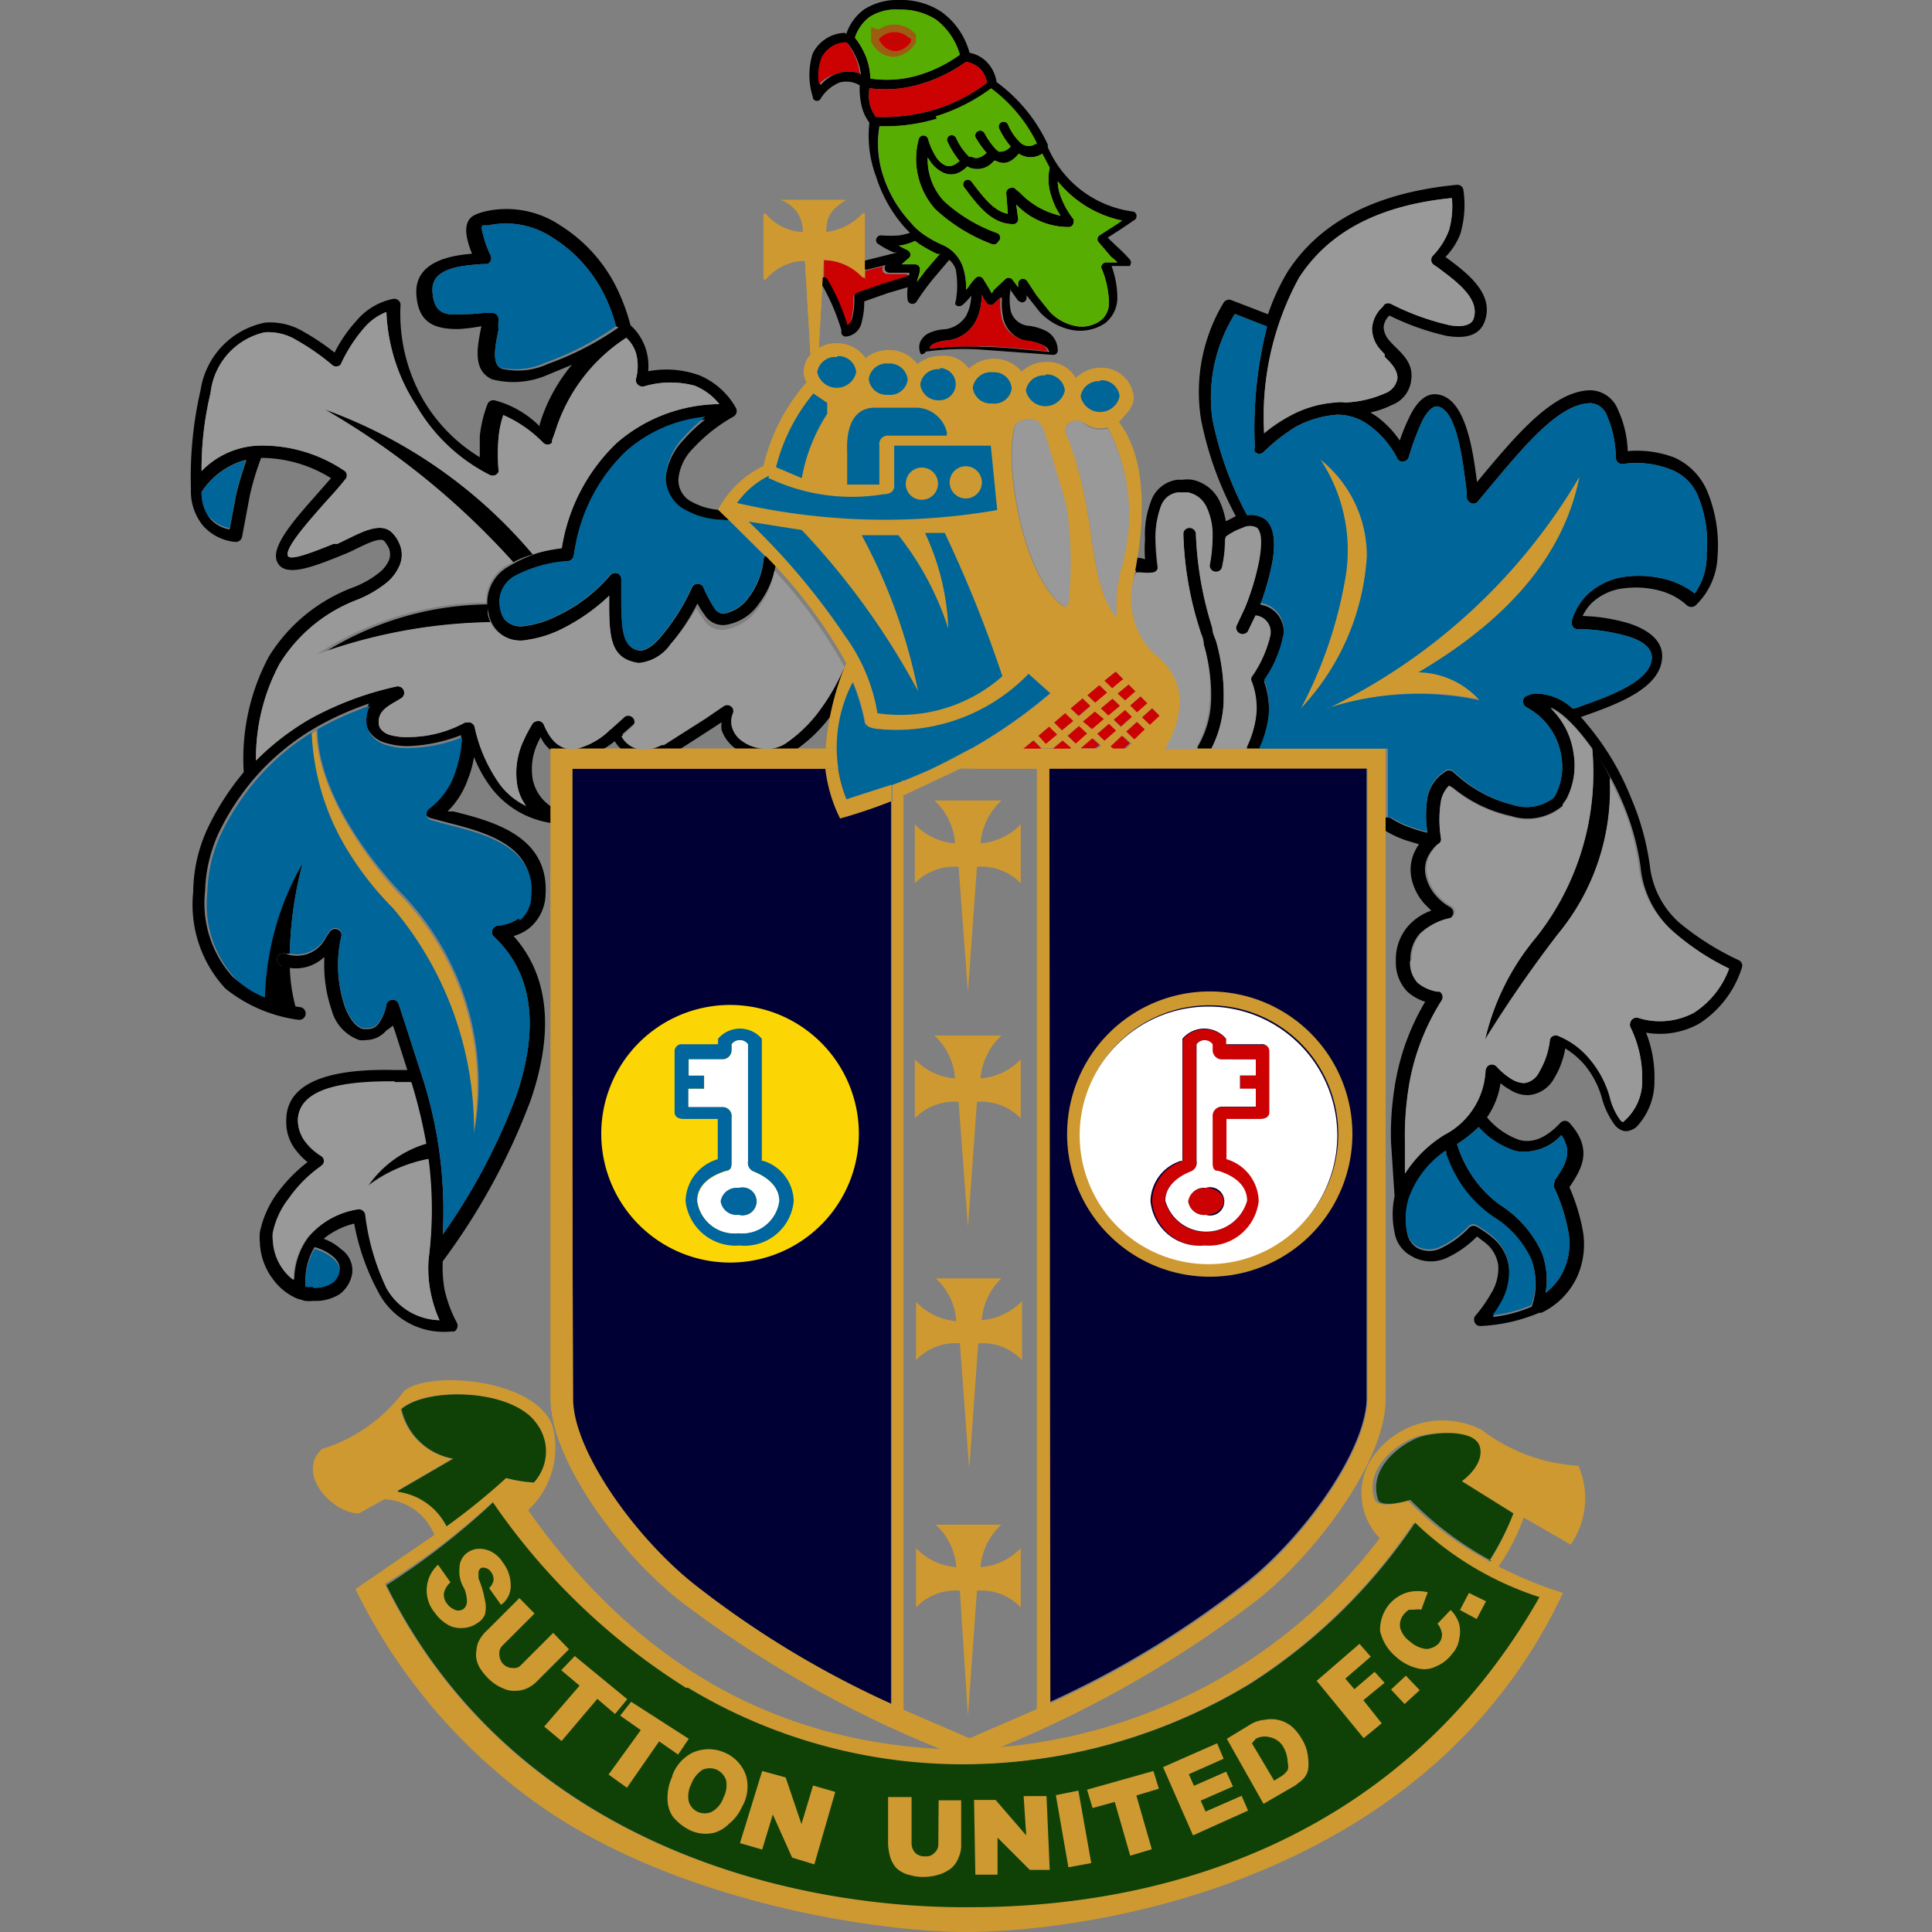 <?xml version="1.0" encoding="iso-8859-1"?>
<svg xmlns="http://www.w3.org/2000/svg" width="60" height="60" xmlns:v="https://vecta.io/nano"><rect width="100%" height="100%" fill="#808080" stroke="none"/><style><![CDATA[.P{fill:#ce9931}.Q{fill:#006698}.R{fill:#cc0102}.S{fill:#57ad01}.T{fill:#006599}.U{fill-rule:evenodd}]]></style><g class="U"><path d="M29.3 54.32c-5.77-.26-9.88-3.14-12.9-7.42a2.65 2.65 0 0 0 .77-2.58c-.49-1.51-3.88-1.78-4.63-1.11A5 5 0 0 1 10 45c-.82.75.31 2 1.15 2l.79-.44a1.76 1.76 0 0 1 1.55 1.11l-2.45 1.68a17.73 17.73 0 0 0 5.85 6.81C21.22 59.13 27.34 60 30 60c3.47 0 14.21-1.32 18.54-10.53a12.75 12.75 0 0 1-2-.82 6.41 6.41 0 0 0 .78-1.52l1.46.84a2.54 2.54 0 0 0 .24-2.45 5.46 5.46 0 0 1-3-1.11 2.64 2.64 0 0 0-3.49 1 2 2 0 0 0 .32 2.36 16.58 16.58 0 0 1-11.94 6.5 2.1 2.1 0 0 0-.64.22l-.2.11-.21-.09a1.57 1.57 0 0 0-.58-.23zm-14-7.66a20.44 20.44 0 0 0 6 5.76 16.52 16.52 0 0 0 8.8 2.38 17.26 17.26 0 0 0 8.68-2.5 17.47 17.47 0 0 0 5.12-5 10 10 0 0 0 3.86 2.31c-4.2 7.39-11.41 9.58-17.66 9.58-6.05.09-14.32-2.22-18.15-10a22.55 22.55 0 0 0 3.38-2.57zm.39-.79a20.21 20.21 0 0 1-1.85 1.5 2 2 0 0 0-1.51-1.07l1.72-1a2 2 0 0 1-1.61-1.54c.81-.7 3.48-.63 4.21.47a1.43 1.43 0 0 1-.1 1.81 4.42 4.42 0 0 1-.86-.14zm30.53 2.6a10.42 10.42 0 0 1-2.53-1.9c-.22.14-.88.27-1 0-.28-.82.41-1.55 1.16-1.9.41-.19 1.89-.36 2 .26.11.42-.26.84-.56 1.06L47 47a8.3 8.3 0 0 1-.76 1.52zm0 0" class="P"/><path d="M21.46 49.16a29.63 29.63 0 0 0 6.21 3.77V23.87h-10v19.55c0 1.57 1.85 4.24 3.71 5.74zm0 0" fill="#000034"/><path d="M35.29 17.72a.19.19 0 0 1-.19-.2.2.2 0 0 1 .19-.2.81.81 0 0 1 .27.05 4.44 4.44 0 0 1 0-.63 2.86 2.86 0 0 1 .18-1.16 1 1 0 0 1 .82-.68h.16a1.06 1.06 0 0 1 .31 0 1.21 1.21 0 0 1 .84.65 2.52 2.52 0 0 1 .2.64l.31-.16a10.61 10.61 0 0 1-1.08-3A5.39 5.39 0 0 1 38 9.4a.2.2 0 0 1 .24-.08l1.14.44A6.62 6.62 0 0 1 40 8.42C40.93 7 42.55 6 45.24 5.74a.19.19 0 0 1 .21.18h0a3.16 3.16 0 0 1-.1 1.35h0a2.11 2.11 0 0 1-.46.71c.71.52 1.52 1.15 1.22 2-.16.44-.59.55-1.19.45a8 8 0 0 1-1.77-.63.54.54 0 0 0-.18.37.68.68 0 0 0 .19.42l.08.09.09.09c.29.28.55.55.5 1a.94.94 0 0 1-.61.81 2.86 2.86 0 0 1-.66.23l.16.1a3.05 3.05 0 0 1 .75.77 6.56 6.56 0 0 1 .32-.77c.21-.42.49-.72.86-.66.84.12 1.08 1.61 1.22 2.72 1.22-1.47 2.37-2.84 3.53-2.85a.94.94 0 0 1 .85.61 3.3 3.3 0 0 1 .3 1.28 3.27 3.27 0 0 1 1.45.2 2 2 0 0 1 1 1 4.38 4.38 0 0 1 .34 2.06 2.21 2.21 0 0 1-.68 1.53.21.21 0 0 1-.27 0 2 2 0 0 0-.82-.45 2.91 2.91 0 0 0-1.14-.08 1.73 1.73 0 0 0-1 .46 1.5 1.5 0 0 0-.28.4 5.51 5.51 0 0 1 1.47.24c.56.19 1 .51 1 1h0c0 1-1.39 1.5-2.53 1.9a1.45 1.45 0 0 1 .16.18 8.27 8.27 0 0 1 1.4 2.32 8.08 8.08 0 0 1 .59 2.13 2.77 2.77 0 0 0 .93 1.77A8.54 8.54 0 0 0 54 29.82a.19.19 0 0 1 .09.25 3.21 3.21 0 0 1-1.32 1.72 2.51 2.51 0 0 1-1.65.28 3.74 3.74 0 0 1 .26 1.48 2.05 2.05 0 0 1-.56 1.45.54.54 0 0 1-.18.1.35.35 0 0 1-.28 0 .54.54 0 0 1-.21-.16 2.52 2.52 0 0 1-.41-.87 2.81 2.81 0 0 0-.53-1 2.51 2.51 0 0 0-.6-.51 2.6 2.6 0 0 1-.34.92 1 1 0 0 1-.79.53 1 1 0 0 1-.59-.17 1.68 1.68 0 0 1-.29-.2 2.47 2.47 0 0 1-.42 1.06 2.28 2.28 0 0 0 1 .7c.36.1.78 0 1.28-.53a.19.19 0 0 1 .28 0h0c.75.83.38 1.43 0 2a6.08 6.08 0 0 1 .41 1.32 2.46 2.46 0 0 1-.17 1.46 2.32 2.32 0 0 1-1.11 1.12h0-.07a5.29 5.29 0 0 1-1.81.41.19.19 0 0 1-.21-.18.17.17 0 0 1 .05-.15 4.33 4.33 0 0 0 .47-.67 1.49 1.49 0 0 0 .23-.88 1.08 1.08 0 0 0-.41-.71l-.25-.19a3.21 3.21 0 0 1-.91.65 1.18 1.18 0 0 1-1.14-.05 1 1 0 0 1-.51-.73 2.7 2.7 0 0 1 0-1.12l-.11-1.67a9.2 9.2 0 0 1 .11-1.71 7.34 7.34 0 0 1 .95-2.66 1.49 1.49 0 0 1-.56-.32 1.31 1.31 0 0 1-.35-.95 1.57 1.57 0 0 1 .39-1.09 1.73 1.73 0 0 1 .71-.47l-.21-.21a1.73 1.73 0 0 1-.4-.77 1.31 1.31 0 0 1 .13-.92.86.86 0 0 1 .1-.16l-.43-.13a3.36 3.36 0 0 1-.71-.35.19.19 0 0 1 0-.27.2.2 0 0 1 .28-.05 2.66 2.66 0 0 0 .61.29 3.28 3.28 0 0 0 .51.15 3.39 3.39 0 0 1 0-1.08 1.21 1.21 0 0 1 .55-.81.19.19 0 0 1 .24 0l.16.14A4.07 4.07 0 0 0 47 25a1.36 1.36 0 0 0 1.23-.21h0a.38.38 0 0 0 .09-.13 1.92 1.92 0 0 0 .17-1.16 2.07 2.07 0 0 0-.72-1.29 2.65 2.65 0 0 0-.37-.25.21.21 0 0 1-.08-.27.19.19 0 0 1 .1-.08.73.73 0 0 1 .24-.07 1.67 1.67 0 0 1 1.17.46h.07c1.06-.37 2.38-.83 2.4-1.58h0c0-.3-.29-.51-.69-.64a5.6 5.6 0 0 0-1.51-.24H49a.19.19 0 0 1-.19-.2v-.05h0a1.91 1.91 0 0 1 .47-.81 2.11 2.11 0 0 1 1.19-.57 3.34 3.34 0 0 1 1.3.09 2.48 2.48 0 0 1 .86.43 2 2 0 0 0 .37-1.25 3.76 3.76 0 0 0-.3-1.85 1.5 1.5 0 0 0-.84-.76 2.93 2.93 0 0 0-1.46-.16.2.2 0 0 1-.22-.18h0a3.35 3.35 0 0 0-.27-1.31.59.59 0 0 0-.5-.4c-1 0-2.09 1.35-3.27 2.76l-.25.3a.18.18 0 0 1-.27 0 .17.17 0 0 1-.07-.13h0v-.16c-.12-1-.31-2.59-.92-2.67-.16 0-.32.18-.46.45a8.12 8.12 0 0 0-.42 1.13.21.21 0 0 1-.25.13.18.18 0 0 1-.12-.12 2.87 2.87 0 0 0-.86-1 1.63 1.63 0 0 0-1-.33 3.19 3.19 0 0 0-1.27.37 5.61 5.61 0 0 0-1 .78.19.19 0 0 1-.28 0 .19.19 0 0 1 0-.14 12.8 12.8 0 0 1 .38-3.75l-1-.39a4.89 4.89 0 0 0-.7 3.25 10.71 10.71 0 0 0 1.08 3 .78.78 0 0 1 .55.12c.3.22.34.75.23 1.36a8.53 8.53 0 0 1-.37 1.3.85.85 0 0 1 .7 1.06 3.67 3.67 0 0 1-.58 1.33 2.63 2.63 0 0 1 .14 1.09 3.61 3.61 0 0 1-.34 1.14.19.19 0 1 1-.35-.17 3 3 0 0 0 .29-1 2.31 2.31 0 0 0-.14-1h0a.19.19 0 0 1 0-.18 3.57 3.57 0 0 0 .57-1.24.52.52 0 0 0-.46-.64l-.24.5a.2.2 0 0 1-.35-.18l.28-.6h0a7.87 7.87 0 0 0 .43-1.44c.08-.47.09-.85-.07-1a.47.47 0 0 0-.45 0 1.93 1.93 0 0 0-.53.28h0a4.12 4.12 0 0 1-.1.92.2.2 0 0 1-.23.16.19.19 0 0 1-.15-.24 4.78 4.78 0 0 0 .08-.84v-.14a2 2 0 0 0-.19-.79.81.81 0 0 0-.57-.45h-.23-.1a.64.64 0 0 0-.52.44 2.77 2.77 0 0 0-.15 1 7.49 7.49 0 0 0 .07.85h0 0a.2.2 0 0 1-.2.2 1.47 1.47 0 0 1-.29 0 .88.88 0 0 0-.2 0zm9.34 8.51h0a1.25 1.25 0 0 0-.26.33.89.89 0 0 0-.09.65 1.38 1.38 0 0 0 .31.6 1.62 1.62 0 0 0 .44.36.22.22 0 0 1 .1.13.21.21 0 0 1-.15.24 1.83 1.83 0 0 0-.9.47 1.21 1.21 0 0 0-.28.83.93.93 0 0 0 .23.67 1.27 1.27 0 0 0 .62.28h0 .07a.2.2 0 0 1 .06.27 7.07 7.07 0 0 0-.67 1.35 6.94 6.94 0 0 0-.36 1.39 9.35 9.35 0 0 0-.11 1.64v1a3.84 3.84 0 0 1 1.22-1.2h0 0a2.37 2.37 0 0 0 1.28-2h0a.31.31 0 0 1 .06-.13.2.2 0 0 1 .28 0 2.12 2.12 0 0 0 .48.4.79.79 0 0 0 .39.12.61.61 0 0 0 .46-.35 2.49 2.49 0 0 0 .33-1h0a.06.06 0 0 1 0 0 .19.19 0 0 1 .25-.12 2.48 2.48 0 0 1 1 .74 3.12 3.12 0 0 1 .61 1.16 2 2 0 0 0 .33.72.21.21 0 0 0 .08.06h0 0a1.65 1.65 0 0 0 .59-1.31 3.57 3.57 0 0 0-.37-1.64h0a.19.19 0 0 1 0-.13.2.2 0 0 1 .24-.15 2.24 2.24 0 0 0 1.74-.16 2.75 2.75 0 0 0 1.09-1.37 7.72 7.72 0 0 1-1.75-1.16 3.09 3.09 0 0 1-1-2 7.81 7.81 0 0 0-.56-2A8.52 8.52 0 0 0 49 22.67a4.25 4.25 0 0 0-.36-.37h0a2.18 2.18 0 0 0-.49-.34 2.43 2.43 0 0 1 .72 1.42 2.29 2.29 0 0 1-.21 1.4 1.27 1.27 0 0 1-.13.19v.05a1.67 1.67 0 0 1-1.6.32 4.24 4.24 0 0 1-1.81-.88L45 24.4a.92.92 0 0 0-.25.48 3.57 3.57 0 0 0 0 1.15h0a.16.16 0 0 1-.07.17h0zM45.92 35a3.81 3.81 0 0 1-.67.53 3.66 3.66 0 0 0 1.32 1.88 3.45 3.45 0 0 1 1.32 1.51 2.4 2.4 0 0 1 .11 1.23 1.83 1.83 0 0 0 .56-.7 2 2 0 0 0 .14-1.23 5.69 5.69 0 0 0-.42-1.31.2.2 0 0 1 0-.2v-.05c.3-.43.59-.86.21-1.41a1.56 1.56 0 0 1-1.5.48 2.57 2.57 0 0 1-1.07-.73zm-1 .77a3 3 0 0 0-1.17 1.51 2.15 2.15 0 0 0-.05 1 .68.68 0 0 0 .32.48.81.81 0 0 0 .74 0 3 3 0 0 0 .88-.65.2.2 0 0 1 .24 0 3.22 3.22 0 0 1 .45.31 1.42 1.42 0 0 1 .54 1 1.9 1.9 0 0 1-.27 1.11 3.87 3.87 0 0 1-.24.37 4.29 4.29 0 0 0 1.21-.32 2.15 2.15 0 0 0 0-1.42 3.06 3.06 0 0 0-1.17-1.32 3.8 3.8 0 0 1-1-1 4.42 4.42 0 0 1-.49-1zm6.76-15.41zM41.47 12.5a1.08 1.08 0 0 1 .31 0 3.39 3.39 0 0 0 1.22-.28.6.6 0 0 0 .4-.48h0c0-.24-.17-.44-.39-.65L43 11l-.11-.12a1 1 0 0 1-.28-.68 1 1 0 0 1 .32-.66l.07-.09a.2.2 0 0 1 .22 0 7.84 7.84 0 0 0 1.8.65c.39.07.67 0 .74-.19.22-.62-.51-1.16-1.12-1.61l-.13-.09h0 0a.19.19 0 0 1 0-.28 2.31 2.31 0 0 0 .49-.78h0a2.77 2.77 0 0 0 .09-1c-2.42.24-3.89 1.15-4.75 2.48a9 9 0 0 0-1.08 4.83 4.88 4.88 0 0 1 .8-.54 3.46 3.46 0 0 1 1.43-.42zm-4.72 4.1a.19.19 0 0 1 .19-.2.2.2 0 0 1 .2.2 10.88 10.88 0 0 0 .51 2.91c0 .16.09.32.12.42a6.2 6.2 0 0 1 .23 1.89 3.46 3.46 0 0 1-.44 1.54.21.21 0 0 1-.28.06.2.2 0 0 1-.06-.27 3 3 0 0 0 .39-1.35 5.44 5.44 0 0 0-.23-1.8c0-.18-.08-.3-.11-.42a10.66 10.66 0 0 1-.52-3zm0 0"/><path d="M19.4 22.22a.19.19 0 1 1 .28.27l-.35.31a.77.77 0 0 0 .63.41 1.21 1.21 0 0 0 .62-.14h.07l1.29-.82.57-.39a.2.2 0 0 1 .27.06.21.21 0 0 1 0 .19h0a.63.63 0 0 0 0 .46.79.79 0 0 0 .3.38 1.24 1.24 0 0 0 .54.22 1.1 1.1 0 0 0 .78-.13 4.34 4.34 0 0 0 1-.93 6.51 6.51 0 0 0 .8-1.34.2.2 0 0 1 .36.16 6.6 6.6 0 0 1-.85 1.42 4.55 4.55 0 0 1-1.09 1 1.5 1.5 0 0 1-1.06.19 1.72 1.72 0 0 1-.7-.28 1.19 1.19 0 0 1-.45-.59 1 1 0 0 1 0-.24l-.18.12-1.32.85h-.08a1.76 1.76 0 0 1-.83.18 1.18 1.18 0 0 1-.91-.56 2.54 2.54 0 0 1-1.1.52 1.13 1.13 0 0 1-1.2-.65l-.06.12a1.93 1.93 0 0 0-.19 1.17 1.32 1.32 0 0 0 .61.89l.26.14a.19.19 0 0 1 .1.26.2.2 0 0 1-.22.11 2.88 2.88 0 0 1-2-1.07 4.12 4.12 0 0 1-.57-1 3 3 0 0 1-.19.69 2.62 2.62 0 0 1-.63 1h.18c1.24.31 3 .77 2.86 2.63a1.39 1.39 0 0 1-.51 1 1.44 1.44 0 0 1-.48.24c1.24 1.39 1.16 3.26.53 5.1a20.32 20.32 0 0 1-2.73 5 4.16 4.16 0 0 0 .05.85 4 4 0 0 0 .39 1.06.21.21 0 0 1-.08.27h-.09a2.29 2.29 0 0 1-2.28-1.24A7.18 7.18 0 0 1 11 38a2.42 2.42 0 0 0-.95.47 1.71 1.71 0 0 1 .55.33.8.8 0 0 1 .34.73 1 1 0 0 1-.39.66 1.4 1.4 0 0 1-.82.21 1.14 1.14 0 0 1-.26 0l-.24-.07h0a1.81 1.81 0 0 1-.75-.6 2 2 0 0 1-.41-1.16 1.53 1.53 0 0 1 0-.3A3.12 3.12 0 0 1 8.65 37a4.82 4.82 0 0 1 .9-.91 2.22 2.22 0 0 1-.44-.48 1.42 1.42 0 0 1-.22-.82c0-1.47 2.09-1.59 3.37-1.56h.39l-.4-1.25-.05-.13a1.25 1.25 0 0 1-.2.15.84.84 0 0 1-.64.3.64.64 0 0 1-.2 0 1.35 1.35 0 0 1-.86-.93 4.31 4.31 0 0 1-.23-1.51v-.14a1.28 1.28 0 0 1-1.31.28.2.2 0 1 1 .09-.39 1 1 0 0 0 1.28-.51l.12-.17a.19.19 0 0 1 .21-.07.19.19 0 0 1 .14.23 4 4 0 0 0 .11 2.18c.14.36.33.63.58.69h.12a.42.42 0 0 0 .34-.16 1.43 1.43 0 0 0 .25-.6.17.17 0 0 1 .13-.14.19.19 0 0 1 .25.12l.21.64.49 1.52h0a13.51 13.51 0 0 1 .67 5 19 19 0 0 0 2.28-4.3c.62-1.82.68-3.67-.69-4.95h0a.17.17 0 0 1-.06-.12.2.2 0 0 1 .17-.22 1.38 1.38 0 0 0 .66-.23 1 1 0 0 0 .36-.76c.15-1.52-1.46-1.93-2.56-2.21l-.56-.15h0a.3.3 0 0 1-.1-.07.21.21 0 0 1 .05-.28 2.31 2.31 0 0 0 .78-1.05 3.92 3.92 0 0 0 .24-1.17 5 5 0 0 1-1.6.34 2.26 2.26 0 0 1-.71-.09.9.9 0 0 1-.54-.36.73.73 0 0 1-.12-.4h0a1 1 0 0 1 .11-.47 9.28 9.28 0 0 0-1.63.73 7.46 7.46 0 0 0-1.93 1.59h0a7.82 7.82 0 0 0-1.1 1.68 4.58 4.58 0 0 0-.43 1.82 3.41 3.41 0 0 0 .85 2.66 4.07 4.07 0 0 0 2.12.95.2.2 0 0 1 .15.23.2.2 0 0 1-.23.16A4.59 4.59 0 0 1 7 30.7a3.83 3.83 0 0 1-1-3 4.78 4.78 0 0 1 .46-2 8.25 8.25 0 0 1 1.11-1.72 6.7 6.7 0 0 1 .78-3.59A5.22 5.22 0 0 1 11 18.23a3.06 3.06 0 0 0 .77-.44 1.06 1.06 0 0 0 .31-.39.53.53 0 0 0 0-.37 1.13 1.13 0 0 0-.14-.22c-.12-.14-.54.07-.91.25a4.07 4.07 0 0 1-.38.17h0l-.12.05c-.83.33-1.72.68-1.93.15h0c-.19-.47.56-1.31 1.25-2.09l.43-.49a4.13 4.13 0 0 0-2.17-.63 8.53 8.53 0 0 0-.35 1.16l-.24 1.28a.2.2 0 0 1-.22.17h0a1.53 1.53 0 0 1-1-.51 1.69 1.69 0 0 1-.37-1.13h0a12.07 12.07 0 0 1 .3-3.08 2.52 2.52 0 0 1 2-2.09 2 2 0 0 1 1.21.29 6.88 6.88 0 0 1 .95.64 4.41 4.41 0 0 1 .69-1 2 2 0 0 1 1.14-.67.2.2 0 0 1 .22.17.07.07 0 0 1 0 0 5.36 5.36 0 0 0 .66 2.89 5.12 5.12 0 0 0 1.8 1.86v-.65a3.94 3.94 0 0 1 .24-1 .2.2 0 0 1 .21-.12 3.06 3.06 0 0 1 1.41.81v-.06a5.22 5.22 0 0 1 1-1.85l-.75.31a2.64 2.64 0 0 1-1.73.14c-.61-.28-.46-1-.33-1.65h0a5.51 5.51 0 0 1-.71.09c-.68 0-1.26-.14-1.31-1.09s.94-1.19 1.73-1.25a2.71 2.71 0 0 1-.16-.51c-.06-.32 0-.59.26-.7a1.6 1.6 0 0 1 .33-.11A3 3 0 0 1 17.4 7a4.78 4.78 0 0 1 1.87 2.2 6 6 0 0 1 .31.9 1.68 1.68 0 0 1 .46.69 1.76 1.76 0 0 1 .09.74 3 3 0 0 1 1.6.13 2.33 2.33 0 0 1 1.12 1 .2.2 0 0 1-.06.27h0a5.15 5.15 0 0 0-1.27 1 1.56 1.56 0 0 0-.45.93.76.76 0 0 0 .32.67 2.08 2.08 0 0 0 1.09.31.19.19 0 0 1 .18.21.18.18 0 0 1-.2.18 2.48 2.48 0 0 1-1.31-.38 1.15 1.15 0 0 1-.48-1 2 2 0 0 1 .55-1.18 4.71 4.71 0 0 1 .68-.64 4.35 4.35 0 0 0-2.47 1.07 5.4 5.4 0 0 0-1.61 3.17.2.2 0 0 1-.18.16 4.08 4.08 0 0 0-1.64.46.92.92 0 0 0-.45 1.06.64.64 0 0 0 .15.32.69.69 0 0 0 .62.17 3.12 3.12 0 0 0 1-.32 4.85 4.85 0 0 0 1.62-1.24.21.21 0 0 1 .28-.05.21.21 0 0 1 .08.16h0v.33c0 1.2 0 1.79.57 1.89.2 0 .44-.17.67-.45a6.57 6.57 0 0 0 .95-1.51.19.19 0 0 1 .26-.1.17.17 0 0 1 .1.1h0a4.06 4.06 0 0 0 .34.64.33.33 0 0 0 .29.17 1.21 1.21 0 0 0 .77-.5 2.32 2.32 0 0 0 .46-1.15.2.2 0 0 1 .4 0 2.77 2.77 0 0 1-.55 1.35 1.52 1.52 0 0 1-1.05.65.67.67 0 0 1-.63-.32 2.33 2.33 0 0 1-.22-.35 6.49 6.49 0 0 1-.83 1.26 1.36 1.36 0 0 1-1 .59h0c-.89-.14-.92-.79-.91-2.09a6 6 0 0 1-1.41 1 3.55 3.55 0 0 1-1.13.37 1 1 0 0 1-1.2-.8 1.29 1.29 0 0 1 .62-1.48 4.43 4.43 0 0 1 1.65-.59 5.74 5.74 0 0 1 1.71-3.25 4.93 4.93 0 0 1 3.18-1.2 1.89 1.89 0 0 0-.76-.57A2.88 2.88 0 0 0 20 12h-.09a.2.2 0 0 1-.16-.23 1.54 1.54 0 0 0 0-.81 1.12 1.12 0 0 0-.3-.47 5.35 5.35 0 0 0-2.19 2.86q-.06.18-.12.33a.1.1 0 0 1 0 .07.19.19 0 0 1-.27 0h0a3.92 3.92 0 0 0-1.24-.86 3.14 3.14 0 0 0-.15.74 5.91 5.91 0 0 0 0 .94.29.29 0 0 1 0 .09.2.2 0 0 1-.27.09 5.51 5.51 0 0 1-2.29-2.17A5.72 5.72 0 0 1 12 9.69a1.73 1.73 0 0 0-.68.48 4.75 4.75 0 0 0-.74 1.15h0 0a.19.19 0 0 1-.28 0 7.25 7.25 0 0 0-1.08-.75 1.68 1.68 0 0 0-1-.25 2.17 2.17 0 0 0-1.68 1.88 10.13 10.13 0 0 0-.28 2.43A2.59 2.59 0 0 1 8 13.84a4.54 4.54 0 0 1 2.71.79h0a.18.18 0 0 1 0 .27c-.17.22-.38.45-.59.68-.61.69-1.27 1.44-1.18 1.68h0c.07.17.77-.11 1.42-.37h.12 0l.35-.17c.49-.24 1.06-.52 1.38-.14a1 1 0 0 1 .2.32.84.84 0 0 1 0 .66 1.42 1.42 0 0 1-.42.55 3.64 3.64 0 0 1-.88.51 4.85 4.85 0 0 0-2.43 2 6.21 6.21 0 0 0-.73 3 8 8 0 0 1 1.69-1.3 10 10 0 0 1 2.67-1 .2.2 0 0 1 .17.35l-.18.11c-.26.15-.55.31-.54.65a.36.36 0 0 0 .05.19.55.55 0 0 0 .32.21 1.88 1.88 0 0 0 .6.06 3.69 3.69 0 0 0 1.71-.45h.06a.19.19 0 0 1 .24.14 4.79 4.79 0 0 0 .79 1.79 2.2 2.2 0 0 0 .81.66 1.53 1.53 0 0 1-.28-.67 2.36 2.36 0 0 1 .22-1.4c.07-.16.16-.31.25-.47a.16.16 0 0 1 .1-.08.19.19 0 0 1 .26.1c.25.59.58.8 1 .75a2.31 2.31 0 0 0 1-.54.27.27 0 0 1 .08-.07h0l.4-.36zm-8 .17zm-3.76-8.11a2.35 2.35 0 0 0-1.38 1 1.35 1.35 0 0 0 .27.83 1 1 0 0 0 .6.33l.21-1.11a10.43 10.43 0 0 1 .3-1zm11.49-4.15h0a5.07 5.07 0 0 0-.26-.75 4.39 4.39 0 0 0-1.71-2 2.62 2.62 0 0 0-2-.38H15c-.05 0-.05.13 0 .27a3 3 0 0 0 .24.67.2.2 0 0 1-.1.26h-.07-.08c-.65.05-1.6.11-1.56.84s.43.75.9.72a5.68 5.68 0 0 0 .67-.04h.26a.19.19 0 0 1 .22.17.09.09 0 0 1 0 .07 2.93 2.93 0 0 0 0 .29c-.1.5-.22 1.06.1 1.2a2.21 2.21 0 0 0 1.44-.15 9.15 9.15 0 0 0 2.19-1.13zM12.77 33.6h-.52c-1.12 0-2.94.06-3 1.18a1.13 1.13 0 0 0 .17.6 1.79 1.79 0 0 0 .54.52.19.19 0 0 1 .07.27l-.03.03h0a4.08 4.08 0 0 0-1 1 2.58 2.58 0 0 0-.5 1.07.9.9 0 0 0 0 .23 1.65 1.65 0 0 0 .33.93 1.52 1.52 0 0 0 .31.31 2.24 2.24 0 0 1 .44-1.32 0 0 0 0 1 0 0h0a2.54 2.54 0 0 1 1.56-.87h0a.2.2 0 0 1 .23.16A7.25 7.25 0 0 0 12 40a1.94 1.94 0 0 0 1.65 1 3.93 3.93 0 0 1-.28-.89 3.76 3.76 0 0 1-.06-1 .06.06 0 0 1 0 0 12.92 12.92 0 0 0-.55-5.5zm-3.28 6.34h.06.17a1.05 1.05 0 0 0 .6-.15.58.58 0 0 0 .23-.4c0-.1-.05-.23-.21-.37a1.51 1.51 0 0 0-.57-.29 2 2 0 0 0-.28 1.18zm0 0"/><path d="M26.28 1.06a1.54 1.54 0 0 1 .56-.77A1.9 1.9 0 0 1 27.93 0h0a2.25 2.25 0 0 1 1.31.37 2.3 2.3 0 0 1 .87 1.27 1 1 0 0 1 .54.29 1.13 1.13 0 0 1 .3.62 5 5 0 0 1 1.59 1.94h0v.08a3.35 3.35 0 0 0 2.65 2 .14.14 0 0 1 .1.18.13.13 0 0 1-.07.09l-.43.29-.39.25.27.26a5.28 5.28 0 0 1 .41.41.15.15 0 0 1 0 .21.25.25 0 0 1-.09 0h-.39-.08a2.88 2.88 0 0 1 .18 1 1 1 0 0 1-.4.79 1.4 1.4 0 0 1-1 .2 1.86 1.86 0 0 1-1-.55l-.42-.53v-.05a.66.66 0 0 1 0 .14.14.14 0 0 1-.16.13l-.1-.05-.23-.32v-.07a1.83 1.83 0 0 0 0 .71.63.63 0 0 0 .58.46 1.68 1.68 0 0 1 .54.17.69.69 0 0 1 .34.6 0 0 0 0 1 0 0 .14.14 0 0 1-.16.13l-2.33-.17a8.5 8.5 0 0 0-1.61.07.15.15 0 0 1-.15.08.41.41 0 0 1-.05-.18.41.41 0 0 1 .08-.29.55.55 0 0 1 .23-.19 1.3 1.3 0 0 1 .41-.11.9.9 0 0 0 .72-.4 1.32 1.32 0 0 0 .17-.65 1.5 1.5 0 0 1-.27.29.16.16 0 0 1-.21 0 .11.11 0 0 1 0-.11 2.74 2.74 0 0 0 0-1 .69.69 0 0 0-.2-.29l-.5.59a7.74 7.74 0 0 0-.51.7.15.15 0 0 1-.09.07.15.15 0 0 1-.19-.1 1.4 1.4 0 0 1 0-.41l-.61.18-.74.26a2.51 2.51 0 0 1-.09.69.55.55 0 0 1-.46.4.14.14 0 0 1-.16-.1v-.1a6.7 6.7 0 0 0-.6-1.4.15.15 0 0 1 0-.21.15.15 0 0 1 .2 0 6.34 6.34 0 0 1 .62 1.42.33.33 0 0 0 .11-.16 2.39 2.39 0 0 0 .07-.68.15.15 0 0 1 .1-.15l.85-.3.76-.23v-.07h-.62a.16.16 0 0 1-.11-.05.14.14 0 0 1 0-.19l-.57.14a.15.15 0 0 1-.18-.1.15.15 0 0 1 .11-.18l1-.25h-.11a2.71 2.71 0 0 1-.48-.26.13.13 0 0 1-.07-.14.15.15 0 0 1 .16-.13 3.54 3.54 0 0 0 .56 0 2 2 0 0 0 .33-.08l-.13-.13a4.33 4.33 0 0 1-.92-1.61A3.61 3.61 0 0 1 27 3.81a1.4 1.4 0 0 1-.25-.56 2.24 2.24 0 0 1-.05-.6.81.81 0 0 0-.62-.09 1.23 1.23 0 0 0-.61.53.14.14 0 0 1-.2 0 .15.15 0 0 1-.03-.09 2.22 2.22 0 0 1 0-1.34h0a1.15 1.15 0 0 1 1-.64zM27 .53a1.33 1.33 0 0 0-.45.64 2.35 2.35 0 0 1 .35.61 2 2 0 0 1 .13.66 3.52 3.52 0 0 0 1.37-.07 4.31 4.31 0 0 0 1.41-.67 2.1 2.1 0 0 0-.74-1.09A2 2 0 0 0 27.93.3h0a1.5 1.5 0 0 0-.93.23zm3.43 1.6a.84.84 0 0 0-.43-.21 4.73 4.73 0 0 1-1.55.73 3.75 3.75 0 0 1-1.45.09 1.9 1.9 0 0 0 0 .44 1.2 1.2 0 0 0 .2.45 5.57 5.57 0 0 0 1.8-.22 5.16 5.16 0 0 0 1.65-.84.91.91 0 0 0-.21-.44zm1.79 2.39a4.69 4.69 0 0 0-1.42-1.7 5.7 5.7 0 0 1-1.72.87 5.6 5.6 0 0 1-1.77.23 3.2 3.2 0 0 0 .1 1.49 3.87 3.87 0 0 0 .86 1.49 2 2 0 0 0 .41.38 3.37 3.37 0 0 0 .55.31 1.17 1.17 0 0 1 .66.67A2 2 0 0 1 30 9a.76.76 0 0 0 .11-.14 2.11 2.11 0 0 1 .19-.23h0 0a.16.16 0 0 1 .21 0c.07.1.13.21.2.32l.09.16.07-.11.35-.33h0a.15.15 0 0 1 .21 0l.19.25V8.8a.15.15 0 0 1 .07-.12.16.16 0 0 1 .21.05l.29.44.4.5a1.49 1.49 0 0 0 .79.45 1 1 0 0 0 .78-.15.68.68 0 0 0 .28-.56 2.92 2.92 0 0 0-.24-1.1.16.16 0 0 1 .14-.16h.28.08a1.54 1.54 0 0 0-.19-.17l-.41-.48h0a.15.15 0 0 1 .06-.2l.53-.34.16-.11a3.48 3.48 0 0 1-2-1.22 1.32 1.32 0 0 0 .08.44 2.57 2.57 0 0 0 .41.74.12.12 0 0 1 0 .09.15.15 0 0 1-.14.15 2.23 2.23 0 0 1-1.64-.7l.06.46h0a.15.15 0 0 1-.15.15c-.67 0-1.1-.57-1.53-1.15h0a.14.14 0 1 1 .23-.17h0c.35.46.69.92 1.13 1L31.25 6a.15.15 0 0 1 .13-.16.14.14 0 0 1 .12 0l.17.14a2.49 2.49 0 0 0 1.27.72 2.07 2.07 0 0 1-.28-.58 1.64 1.64 0 0 1-.06-.91l-.23-.44a.65.65 0 0 1-.73 0c-.25.31-.49.35-.72.22h-.05a.65.65 0 0 1-.83.18h0a.94.94 0 0 1-.24.18.56.56 0 0 1-.53 0 1 1 0 0 1-.38-.34l-.08-.12a1.91 1.91 0 0 0 .5 1.35 4.87 4.87 0 0 0 1.66 1 .15.15 0 0 1 .03.26.15.15 0 0 1-.2.08 5.36 5.36 0 0 1-1.76-1.09 2.35 2.35 0 0 1-.51-2.16.15.15 0 0 1 .17-.12.15.15 0 0 1 .12.1h0a2.12 2.12 0 0 0 .26.58.73.73 0 0 0 .26.24.33.33 0 0 0 .27 0A.72.72 0 0 0 29.8 5a2.83 2.83 0 0 1-.37-.59.14.14 0 0 1 .07-.2.15.15 0 0 1 .19.07 1.9 1.9 0 0 0 .41.59h0 .08c.12.07.27.05.46-.12a3.4 3.4 0 0 1-.33-.46.15.15 0 1 1 .26-.16 2.49 2.49 0 0 0 .36.51h0l.09.07c.11 0 .22 0 .37-.16a2.39 2.39 0 0 1-.36-.56.15.15 0 0 1 .27-.13 1.68 1.68 0 0 0 .4.58.38.38 0 0 0 .5 0zm-1.15 4.72h0l-.2.19a.15.15 0 0 1-.21 0h0 0a1.92 1.92 0 0 1-.18-.28 1.62 1.62 0 0 1-.22.9 1.14 1.14 0 0 1-.93.53 1.35 1.35 0 0 0-.32.09.41.41 0 0 0-.12.09.09.09 0 0 0 0 .07 9 9 0 0 1 1.55-.06c.63 0 1.35.08 2.15.16a.34.34 0 0 0-.16-.19 1.41 1.41 0 0 0-.44-.14.92.92 0 0 1-.82-.67 2.08 2.08 0 0 1-.05-.67zm-1.89-1.35h-.07a5 5 0 0 1-.59-.33l-.1-.08a1.65 1.65 0 0 1-.51.15l.29.15a.15.15 0 0 1 .05.21h0l-.08.07h0l-.17.15h.42a.15.15 0 0 1 .15.15.06.06 0 0 1 0 0h0c0 .13-.07.26-.09.39l.26-.34.49-.57zm-2.44-5.57a1.89 1.89 0 0 0-.11-.44 2.17 2.17 0 0 0-.3-.53.88.88 0 0 0-.78.48 1.53 1.53 0 0 0-.07.82 1.22 1.22 0 0 1 .52-.37 1.06 1.06 0 0 1 .7 0zm0 0"/><path d="M32.33 23.23h0 .37L33 23l.26.25h0 .35l.36-.31.23.21-.14.11h.56l-.08-.07.35-.33.25.23-.18.17h1.26c.8-1.36.5-2.33-.37-3A2.43 2.43 0 0 1 35.2 18c.44-2.1.34-3.87-.45-4.89.2-.24.45-.43.46-.76a1 1 0 0 0-1-.93 1.11 1.11 0 0 0-.8.32 1 1 0 0 0-.9-.5 1.1 1.1 0 0 0-.78.3 1.13 1.13 0 0 0-1.64-.09.93.93 0 0 0-.85-.4 1.18 1.18 0 0 0-.75.26 1.08 1.08 0 0 0-.86-.44 1.17 1.17 0 0 0-.75.25 1.07 1.07 0 0 0-.89-.46 1 1 0 0 0-.53.13.79.79 0 0 0-.26.19.81.81 0 0 0-.24.53.57.57 0 0 0 .09.36 6 6 0 0 0-1.34 2.6 3.15 3.15 0 0 0-1.41 1.36l1.35 1.31a15.12 15.12 0 0 1 2.63 3.45 8.58 8.58 0 0 0-.64 2.66H26a5 5 0 0 1 .5-2.06 6.64 6.64 0 0 1 .36 1.18c0 .2.23.25.42.27a5.72 5.72 0 0 0 4.68-1.71l.67.6a15.92 15.92 0 0 1-2.47 1.73h1.61l.34-.28zm.5-.42l-.35.29-.23-.25.33-.28zm.5-.42l-.35.29-.24-.24.34-.29zm.53-.45l-.36.31-.25-.25.37-.31zm.52-.43l-.37.31-.24-.23.37-.31zm-.08-.37l.35-.28.23.23-.34.28zm.41.4l.34-.28.21.21-.32.28zm.39.37l.32-.28.21.21-.32.28zm.37.36l.31-.28.23.23-.3.28zM34.19 22l.36-.3.23.22-.36.3zm.4.37l.35-.3.21.21-.34.3zM33 18.82c-1.3-1-1.8-4.46-1.51-5.5 0-.17.16-.27.44-.3s.43.15.54.53l.51 1.7a3.87 3.87 0 0 1 .19.92 11.89 11.89 0 0 1 0 2.6.12.12 0 0 1-.16.05zm.11-5.33c-.1-.25.13-.54.53-.38a.83.83 0 0 0 .76.16 5.79 5.79 0 0 1 .45 4.22 4.57 4.57 0 0 0-.18 1.59c0 .06 0 .09-.07 0-.63-.92-.63-2.23-.88-3.46a11 11 0 0 0-.61-2.17zm.55 8.92l.34-.31.24.23-.36.31zm1.31.31l.33-.3.24.23-.32.31zm-.9.07l.36-.31.22.21-.35.31zm-.92.06l.35-.3.25.23-.35.31zm0 0" class="P"/><path d="M23.86 14.84a6 6 0 0 0 3.57.51c.17 0 .34-.06.34-.26v-1.25h3l.2 2a20.43 20.43 0 0 1-8.08-.22 2.67 2.67 0 0 1 1-.85zm0 0" class="Q"/><path d="M28.62 15.52a.49.49 0 0 1-.49-.5.5.5 0 1 1 .49.5zm1.38-.04a.5.5 0 1 1 .35-.85.5.5 0 0 1-.35.85zm0 0" fill="#cd9932"/><g class="Q"><path d="M29.41 13.44a1 1 0 0 0-.93-.78h-1.3c-.77 0-.9.77-.87 1.39v1h1v-1.22a.26.26 0 0 1 .29-.3h1.8zm-4.15-1.22a5.78 5.78 0 0 0-1.16 2.29l.8.34a5.43 5.43 0 0 1 .79-2v-.34zm2.33-.93a.56.56 0 0 0-.61.48.55.55 0 0 0 .59.49.55.55 0 0 0 .62-.47.56.56 0 0 0-.6-.5zm0 0"/><path d="M26 11.09a.56.56 0 0 0-.62.47.62.62 0 0 0 1.21 0 .55.55 0 0 0-.59-.5zm3.2.38a.55.55 0 0 0-.62.47.56.56 0 0 0 .6.49.5.5 0 1 0 0-1zm1.63.09a.57.57 0 0 0-.62.48.56.56 0 0 0 .6.49.54.54 0 0 0 .61-.47.55.55 0 0 0-.59-.5zm1.64.1a.56.56 0 0 0-.61.47.62.62 0 0 0 1.21 0 .56.56 0 0 0-.6-.5zm1.7.18a.56.56 0 0 0-.61.47.62.62 0 0 0 1.21 0 .56.56 0 0 0-.6-.5zm0 0"/></g><path d="M31.5 13.32c0-.17.16-.27.44-.3s.43.15.54.53l.51 1.7a3.87 3.87 0 0 1 .19.92 11.89 11.89 0 0 1 0 2.6.12.12 0 0 1-.16.05c-1.3-1-1.8-4.46-1.51-5.5zm2.15-.21c-.4-.16-.63.13-.53.38a11 11 0 0 1 .61 2.17c.25 1.23.25 2.54.88 3.46 0 .05.08 0 .07 0a4.57 4.57 0 0 1 .18-1.59 5.79 5.79 0 0 0-.45-4.22.83.83 0 0 1-.76-.16zm0 0" fill="#999"/><path d="M17.72 23.87h10v29.06a29.63 29.63 0 0 1-6.21-3.77c-1.86-1.5-3.73-4.17-3.71-5.74zm14.48 0v29.21l-2.1.91-2.06-.89V23.87zm.37 29v-29h9.9v19.55c0 1.57-1.85 4.24-3.71 5.74a29.81 29.81 0 0 1-6.16 3.75zM30.1 23.25h-13v20.17c0 1.5 1.27 3.4 2.21 4.51a12.78 12.78 0 0 0 1.73 1.72 34.8 34.8 0 0 0 8.79 4.91l.24.1.23-.1a34.8 34.8 0 0 0 8.79-4.91 12.78 12.78 0 0 0 1.73-1.72c.94-1.11 2.22-3 2.21-4.51V23.25" class="P"/><path d="M22.69,39.21a4,4,0,1,1,3.67-2.45,4,4,0,0,1-3.67,2.45Zm0,0" fill="#fcd604"/><path d="M21.39 32.9h1.07a.29.29 0 0 0 .26-.28v-.19a.31.31 0 0 1 .5 0v3.62a.29.29 0 0 0 .18.33c.25.1.79.37.79.91a1.16 1.16 0 0 1-1.27 1 1.16 1.16 0 0 1-1.27-1c0-.54.5-.81.9-.93.17 0 .17-.15.17-.3v-1.37a.29.29 0 0 0-.26-.32h-1.08v-.56h.49v-.41h-.48zm2.27 3.16v-3.8a.89.89 0 0 0-1.36 0v.17h-1.1a.22.22 0 0 0-.25.24v1.88c0 .13.12.2.28.2h1.06V36a1.39 1.39 0 0 0-1 1.3 1.56 1.56 0 0 0 1.68 1.38 1.53 1.53 0 0 0 1.68-1.38 1.34 1.34 0 0 0-.95-1.25zm-.73.83a.44.44 0 1 0 0 .84.44.44 0 1 0 0-.84zm0 0" fill="#00669d"/><path d="M23.23,36.05V32.43a.31.31,0,0,0-.5,0v.19a.29.29,0,0,1-.26.28H21.39v.5h.48v.42h-.49v.56h1.09a.29.29,0,0,1,.26.32v1.37c0,.15,0,.25-.17.3-.4.12-.9.39-.9.93a1.16,1.16,0,0,0,1.27,1,1.16,1.16,0,0,0,1.27-1c0-.54-.54-.81-.79-.91a.29.29,0,0,1-.18-.33Zm-.85,1.26a.5.5,0,0,1,.55-.42.44.44,0,1,1,0,.84.5.5,0,0,1-.55-.42Zm0,0" fill="#fff"/><path d="M26.48,21.19a6.64,6.64,0,0,1,.36,1.18c0,.2.23.25.42.27a5.72,5.72,0,0,0,4.68-1.71l.67.6a16,16,0,0,1-6.32,3.29,4.38,4.38,0,0,1,.19-3.63Zm0,0" class="Q"/><path d="M32.57 23.87v29a29.81 29.81 0 0 0 6.16-3.75c1.86-1.5 3.73-4.17 3.71-5.74V23.83zm0 0" fill="#000034"/><path d="M37.45 37.73a.5.5 0 0 1-.55-.42c0-.37.59-.56.94-.3s.1.72-.39.72zm-.3-1.68v-3.62a.31.31 0 0 1 .5 0v.19a.29.29 0 0 0 .26.28H39v.5h-.48v.42H39v.56h-1.09a.29.29 0 0 0-.26.32v1.37c0 .15 0 .25.17.3.4.12.9.39.9.93a1.32 1.32 0 0 1-2.54 0c0-.54.54-.81.79-.91a.29.29 0 0 0 .18-.33zm-.42-3.79v3.8a1.34 1.34 0 0 0-.95 1.25 1.53 1.53 0 0 0 1.68 1.38 1.56 1.56 0 0 0 1.68-1.38 1.39 1.39 0 0 0-1-1.3v-1.24h1.06c.16 0 .28-.07.28-.2v-1.88a.22.22 0 0 0-.25-.24h-1.14v-.17a.89.89 0 0 0-1.36 0zm0 0" class="R"/><path d="M33.56,35.22a4,4,0,1,1,4,4,4,4,0,0,1-4-4Zm4-4.43A4.43,4.43,0,1,0,42,35.22a4.43,4.43,0,0,0-4.43-4.43Zm0,0" class="P"/><g fill="#fff"><path d="M37.53,31.26a4,4,0,1,0,4,4,4,4,0,0,0-4-4Zm-.81,4.8v-3.8a.89.89,0,0,1,1.36,0v.17h1.09a.22.22,0,0,1,.25.24v1.88c0,.13-.12.2-.28.2H38.09V36a1.39,1.39,0,0,1,1,1.3,1.56,1.56,0,0,1-1.68,1.38,1.53,1.53,0,0,1-1.68-1.38,1.34,1.34,0,0,1,.95-1.25Zm0,0"/><path d="M37.16,32.43v3.62a.29.29,0,0,1-.18.33c-.25.1-.79.37-.79.91a1.32,1.32,0,0,0,2.54,0c0-.54-.5-.81-.9-.93-.17,0-.17-.15-.17-.3V34.69a.29.29,0,0,1,.26-.32H39v-.56h-.49V33.4H39v-.5H37.92a.29.29,0,0,1-.26-.28v-.19a.31.31,0,0,0-.5,0Zm-.26,4.88a.5.5,0,0,1,.55-.42.44.44,0,1,1,0,.84.5.5,0,0,1-.55-.42Zm0,0"/></g><path d="M30.1 24.86h1a2.06 2.06 0 0 0-.65 1.33 1.92 1.92 0 0 0 1.25-.59v1.83a1.71 1.71 0 0 0-1.36-.51l-.28 3.89-.29-3.89a1.71 1.71 0 0 0-1.36.51V25.6a1.92 1.92 0 0 0 1.25.59 2 2 0 0 0-.64-1.33zm0 7.3h1a2.06 2.06 0 0 0-.65 1.33 1.92 1.92 0 0 0 1.25-.59v1.83a1.71 1.71 0 0 0-1.36-.51l-.28 3.89-.29-3.89a1.71 1.71 0 0 0-1.36.51V32.9a1.92 1.92 0 0 0 1.25.59 2 2 0 0 0-.64-1.33zm0 7.54h1a2 2 0 0 0-.61 1.3 2 2 0 0 0 1.25-.59v1.83a1.68 1.68 0 0 0-1.36-.52l-.28 3.9-.29-3.9a1.68 1.68 0 0 0-1.36.52v-1.81a1.94 1.94 0 0 0 1.25.6 2 2 0 0 0-.64-1.33zm0 7.65h1a2 2 0 0 0-.65 1.32 1.92 1.92 0 0 0 1.25-.59v1.84a1.68 1.68 0 0 0-1.36-.52l-.28 3.89-.25-3.89a1.68 1.68 0 0 0-1.36.52v-1.84a1.92 1.92 0 0 0 1.25.59 2 2 0 0 0-.64-1.32zm0 0" class="P"/><g class="R"><path d="M33.76 22.78l-.25-.23-.35.3.25.24zm-1.43.45l-.24-.23-.33.27h.54zm-.08-.38l.23.25.35-.29-.25-.24zm.49-.41l.24.24.35-.29-.25-.24zm.51-.44l.25.23.36-.31-.24-.23zm.52-.41l.24.23.37-.31-.24-.23zm.53-.45l.24.23.34-.28-.23-.23zm.75.12l-.34.28.23.21.32-.28zm.37.37l-.32.28.21.21.32-.28zm-.11.79l-.33.3.25.24.32-.31zm-.5.14l.34-.3-.21-.21-.35.3zm-.89.08l.36-.31-.28-.23-.37.31zm0 0"/><path d="M34.44 22.48l-.36.31.22.21.36-.31zm.4.37l-.35.33.08.07h.34l.18-.17zm-.69.29l-.23-.21-.36.31H34zm-.89.08L33 23l-.33.28h.54zm.93-1.22l.23.22.36-.3-.23-.22zm1.59 0l-.31.28.24.23.3-.28zm0 0"/></g><g class="P"><path d="M26.29 24.82a4.35 4.35 0 0 1-.26-.95h-.4a4.7 4.7 0 0 0 .46 1.55 15.87 15.87 0 0 0 1.6-.54v-.51l-1.4.45zm0 0"/><path d="M28 24.25v.48l1.85-.87H29l-.92.39zm-2.57-13.46l.15-2.71a1.78 1.78 0 0 1 1.28.58V6.6a1.84 1.84 0 0 1-1.2.61c0-.51.16-.71.62-1h-2a1 1 0 0 1 .7 1 1.6 1.6 0 0 1-1.22-.6v2.1A1.6 1.6 0 0 1 25 8.1l.17 2.9a.83.83 0 0 1 .26-.19zm0 0"/></g><path d="M30.39 10.75c.63 0 1.35.08 2.15.16a.34.34 0 0 0-.16-.19 1.41 1.41 0 0 0-.44-.14.92.92 0 0 1-.82-.67 2.08 2.08 0 0 1-.05-.67h0l-.2.19a.15.15 0 0 1-.21 0h0a1.92 1.92 0 0 1-.18-.28 1.62 1.62 0 0 1-.22.9 1.14 1.14 0 0 1-.93.53 1.35 1.35 0 0 0-.32.09.41.41 0 0 0-.12.09.09.09 0 0 0 0 .07 9 9 0 0 1 1.55-.06zm-3.83-1.64l.85-.3.76-.23v-.07h-.62a.16.16 0 0 1-.11-.05.14.14 0 0 1 0-.19l-.57.14h0v.25a1.78 1.78 0 0 0-1.28-.58v.53a.14.14 0 0 1 .11.07 6.34 6.34 0 0 1 .62 1.42.33.33 0 0 0 .11-.16 2.39 2.39 0 0 0 .07-.68.15.15 0 0 1 .1-.15zm.72-5.48A5.57 5.57 0 0 0 29 3.41a5.16 5.16 0 0 0 1.65-.84.91.91 0 0 0-.21-.44.84.84 0 0 0-.44-.21 4.73 4.73 0 0 1-1.55.73 3.75 3.75 0 0 1-1.45.09 1.9 1.9 0 0 0 0 .44 1.2 1.2 0 0 0 .2.45zM26 2.28a1.06 1.06 0 0 1 .7 0 1.89 1.89 0 0 0-.11-.44 2.17 2.17 0 0 0-.3-.53.88.88 0 0 0-.78.48 1.63 1.63 0 0 0-.08.82 1.3 1.3 0 0 1 .57-.33zm0 0" class="R"/><path d="M27.33 1.16a.65.65 0 0 1 .9 0v.09a.63.63 0 0 1-.48.3.58.58 0 0 1-.48-.31v-.1zM27 .53a1.33 1.33 0 0 0-.45.64 2.35 2.35 0 0 1 .35.61 2 2 0 0 1 .13.66 3.52 3.52 0 0 0 1.37-.07 4.31 4.31 0 0 0 1.41-.67 2.1 2.1 0 0 0-.74-1.09A2 2 0 0 0 27.93.3h0a1.5 1.5 0 0 0-.93.23zm0 0" class="S"/></g><path d="M27.33 1.16a.65.65 0 0 1 .9 0v.09a.63.63 0 0 1-.48.3.58.58 0 0 1-.48-.31v-.1zm0 0" fill="none" stroke="#9e5b12" stroke-width=".43"/><g class="U"><path d="M28.23 1.18a.65.65 0 0 0-.9 0s-.06.06 0 .1a.58.58 0 0 0 .48.31.63.63 0 0 0 .48-.3V1.2zm0 0" class="R"/><path d="M29.09 3.69a5.6 5.6 0 0 1-1.77.23 3.2 3.2 0 0 0 .1 1.49 3.87 3.87 0 0 0 .86 1.49 2 2 0 0 0 .41.38 3.37 3.37 0 0 0 .55.31 1.17 1.17 0 0 1 .66.67A2 2 0 0 1 30 9a.76.76 0 0 0 .11-.14 2.11 2.11 0 0 1 .19-.23h0 0a.16.16 0 0 1 .21 0c.07.1.13.21.2.32l.09.16.07-.11.35-.33h0a.15.15 0 0 1 .21 0l.19.25V8.8a.15.15 0 0 1 .07-.12.16.16 0 0 1 .21.05l.29.44.4.5a1.49 1.49 0 0 0 .79.45 1 1 0 0 0 .78-.15.68.68 0 0 0 .28-.56 2.92 2.92 0 0 0-.24-1.1.16.16 0 0 1 .14-.16h.28.08a1.54 1.54 0 0 0-.19-.17l-.41-.48h0a.15.15 0 0 1 .06-.2l.53-.34.16-.11a3.48 3.48 0 0 1-2-1.22 1.32 1.32 0 0 0 .08.44 2.57 2.57 0 0 0 .41.74.12.12 0 0 1 0 .09.15.15 0 0 1-.14.15 2.23 2.23 0 0 1-1.64-.7l.06.46h0a.15.15 0 0 1-.15.15c-.67 0-1.1-.57-1.53-1.15h0a.14.14 0 1 1 .23-.17h0c.35.46.69.92 1.13 1L31.25 6a.15.15 0 0 1 .13-.16.14.14 0 0 1 .12 0l.17.14a2.49 2.49 0 0 0 1.27.72 2.07 2.07 0 0 1-.28-.58 1.64 1.64 0 0 1-.06-.91l-.23-.44a.65.65 0 0 1-.73 0c-.25.31-.49.35-.72.22h-.05a.65.65 0 0 1-.83.18h0a.94.94 0 0 1-.24.18.56.56 0 0 1-.53 0 1 1 0 0 1-.38-.34l-.08-.12a1.91 1.91 0 0 0 .5 1.35 4.87 4.87 0 0 0 1.66 1 .15.15 0 0 1 .03.26.15.15 0 0 1-.2.08 5.36 5.36 0 0 1-1.76-1.09 2.35 2.35 0 0 1-.51-2.16.15.15 0 0 1 .17-.12.15.15 0 0 1 .12.1 2.12 2.12 0 0 0 .26.58.73.73 0 0 0 .26.24.33.33 0 0 0 .27 0A.72.72 0 0 0 29.8 5a2.83 2.83 0 0 1-.37-.59.14.14 0 0 1 .07-.2.15.15 0 0 1 .19.07 1.9 1.9 0 0 0 .41.59h0 .08c.12.07.27.05.46-.12a3.4 3.4 0 0 1-.33-.46.15.15 0 1 1 .26-.16 2.49 2.49 0 0 0 .36.51h0l.09.07c.11 0 .22 0 .37-.16a2.39 2.39 0 0 1-.36-.56.15.15 0 0 1 .27-.13 1.68 1.68 0 0 0 .4.58.38.38 0 0 0 .5 0 4.69 4.69 0 0 0-1.42-1.7 5.7 5.7 0 0 1-1.72.87zm0 0" class="S"/><path d="M27.44,1.23a1.49,1.49,0,0,0,.67,0,.39.39,0,0,1-.3.1.57.57,0,0,1-.37-.1Zm0,0" fill="#ac0e00"/><path d="M28.74 16.55h.6A39.33 39.33 0 0 1 31.13 21a4.79 4.79 0 0 1-3.88 1.15 5.62 5.62 0 0 0-1-2.39 21.5 21.5 0 0 0-3-3.56l1.65.26a23.34 23.34 0 0 1 3.61 5 17.35 17.35 0 0 0-1.75-4.84h1.14a9.18 9.18 0 0 1 1.55 2.9 7.61 7.61 0 0 0-.71-2.94zm0 0" class="Q"/><g class="P"><path d="M49.05 14.79A18.25 18.25 0 0 1 41.24 22a9.15 9.15 0 0 1 4.76-.27 2.6 2.6 0 0 0-1.9-.87c3-1.77 4.51-3.81 5-6.07zm-18.9 8.46l-.21.12-1 .5m1.18 0h2.1v29.21l-2.1.91-2.06-.89V24.73l-.36.15v28.05a29.63 29.63 0 0 1-6.21-3.77c-1.86-1.5-3.73-4.17-3.71-5.74V23.87H26a3.24 3.24 0 0 1-.05-.62H17.1v20.17c0 1.5 1.27 3.4 2.21 4.51a12.78 12.78 0 0 0 1.73 1.72 34.8 34.8 0 0 0 8.79 4.91l.24.1.23-.1a34.8 34.8 0 0 0 8.79-4.91 12.78 12.78 0 0 0 1.73-1.72c.94-1.11 2.22-3 2.21-4.51V23.25H31.76zm2.47 0h9.9v19.55c0 1.57-1.85 4.24-3.71 5.74a29.81 29.81 0 0 1-6.16 3.75zm0 0"/><path d="M40.4 22a7.56 7.56 0 0 0 2.05-4.72 3.83 3.83 0 0 0-1.45-3 5.1 5.1 0 0 1 .8 3.57A13.52 13.52 0 0 1 40.4 22zM14.68 35.27a8.49 8.49 0 0 0-2.34-7.56c-1.2-1.33-2.48-3.29-2.52-5l-.18.1a7.59 7.59 0 0 0 1.14 3.7 9.72 9.72 0 0 0 1.39 1.76 10.65 10.65 0 0 1 2.51 7zm0 0"/></g><path d="M15.5 11.41a2.21 2.21 0 0 0 1.44-.15 9.15 9.15 0 0 0 2.19-1.13h0a5.07 5.07 0 0 0-.26-.75 4.39 4.39 0 0 0-1.71-2 2.62 2.62 0 0 0-2-.38H15c-.05 0-.05.13 0 .27a3 3 0 0 0 .24.67.2.2 0 0 1-.1.26h-.07-.08c-.65.05-1.6.11-1.56.84s.43.75.9.72a5.68 5.68 0 0 0 .67-.04h.26a.19.19 0 0 1 .22.17.09.09 0 0 1 0 .07 2.93 2.93 0 0 0 0 .29c-.1.5-.22 1.06.1 1.2zm0 0" class="T"/><path d="M9.4 26.8A8.86 8.86 0 0 0 8.19 31a6.2 6.2 0 0 0 1 .31A5.28 5.28 0 0 1 9 30h-.24a.2.2 0 1 1 .09-.39.4.4 0 0 0 .15 0 11.92 11.92 0 0 1 .4-2.81zm.45-6.47a16.5 16.5 0 0 1 5.38-1 1.83 1.83 0 0 1-.08-.25 1.76 1.76 0 0 1 0-.31 9.73 9.73 0 0 0-5.26 1.61zm.24-7.61a24 24 0 0 1 5.85 4.74 2.77 2.77 0 0 1 .61-.24 15.19 15.19 0 0 0-6.46-4.5zm3.14 22.78a3.35 3.35 0 0 0-1.82 1.33A4.42 4.42 0 0 1 13.3 36c0-.16 0-.32-.07-.47zm36.22-12.25a8.23 8.23 0 0 1-1.74 5.83 7.61 7.61 0 0 0-1.59 3.19A38.33 38.33 0 0 1 48.39 29 7.05 7.05 0 0 0 50 24.14a7 7 0 0 0-.53-.89zm0 0"/><path d="M16.14 28.59a1 1 0 0 0 .36-.76c.15-1.52-1.46-1.93-2.56-2.21l-.56-.15a.3.3 0 0 1-.1-.07.21.21 0 0 1 .05-.28 2.31 2.31 0 0 0 .78-1.05 3.92 3.92 0 0 0 .24-1.17 4.74 4.74 0 0 1-1.6.33 2 2 0 0 1-.71-.08.9.9 0 0 1-.54-.36.73.73 0 0 1-.12-.4h0a1 1 0 0 1 .11-.47 9.28 9.28 0 0 0-1.63.73h0c0 1.74 1.32 3.7 2.52 5a8.49 8.49 0 0 1 2.34 7.56 10.65 10.65 0 0 0-2.51-7 9.72 9.72 0 0 1-1.39-1.76 7.59 7.59 0 0 1-1.14-3.7 7.3 7.3 0 0 0-1.71 1.46h0a7.82 7.82 0 0 0-1.1 1.68 4.58 4.58 0 0 0-.43 1.82 3.41 3.41 0 0 0 .85 2.66 2.73 2.73 0 0 0 .94.61A8.86 8.86 0 0 1 9.4 26.8a11.92 11.92 0 0 0-.4 2.81 1 1 0 0 0 1.13-.54l.12-.17a.19.19 0 0 1 .21-.07.19.19 0 0 1 .14.23 4 4 0 0 0 .11 2.18c.14.36.33.63.58.69h.12a.42.42 0 0 0 .34-.16 1.43 1.43 0 0 0 .25-.57.17.17 0 0 1 .13-.14.19.19 0 0 1 .25.12l.21.64.49 1.52h0a13.51 13.51 0 0 1 .67 5 19 19 0 0 0 2.28-4.3c.62-1.82.68-3.67-.69-4.95a.17.17 0 0 1-.06-.12.2.2 0 0 1 .17-.22 1.38 1.38 0 0 0 .66-.23zm26.31-11.32A7.56 7.56 0 0 1 40.4 22a13.52 13.52 0 0 0 1.4-4.17 5.1 5.1 0 0 0-.8-3.57 3.83 3.83 0 0 1 1.45 3zm-3.31 1.45a.85.85 0 0 1 .7 1.06 3.67 3.67 0 0 1-.58 1.33 2.63 2.63 0 0 1 .14 1.09 3.39 3.39 0 0 1-.3 1.05h4v2.14a.15.15 0 0 1 .11 0 2.66 2.66 0 0 0 .61.29 3.28 3.28 0 0 0 .51.15 3.4 3.4 0 0 1 0-1.08 1.21 1.21 0 0 1 .55-.81.19.19 0 0 1 .24 0l.16.14A4.07 4.07 0 0 0 47 25a1.36 1.36 0 0 0 1.23-.21h0a.38.38 0 0 0 .09-.13 1.92 1.92 0 0 0 .17-1.16 2.07 2.07 0 0 0-.72-1.29 2.65 2.65 0 0 0-.37-.25.21.21 0 0 1-.08-.27.19.19 0 0 1 .1-.08.73.73 0 0 1 .24-.07 1.67 1.67 0 0 1 1.17.46h.07c1.06-.37 2.38-.83 2.4-1.58h0c0-.3-.29-.51-.69-.64a5.6 5.6 0 0 0-1.51-.24H49a.19.19 0 0 1-.19-.2v-.05h0a1.91 1.91 0 0 1 .47-.81 2.11 2.11 0 0 1 1.19-.57 3.34 3.34 0 0 1 1.3.09 2.48 2.48 0 0 1 .86.43 2 2 0 0 0 .37-1.25 3.76 3.76 0 0 0-.3-1.85 1.5 1.5 0 0 0-.84-.76 2.93 2.93 0 0 0-1.46-.16.2.2 0 0 1-.22-.18h0a3.35 3.35 0 0 0-.27-1.31.59.59 0 0 0-.5-.4c-1 0-2.09 1.35-3.27 2.76l-.25.3a.18.18 0 0 1-.27 0 .17.17 0 0 1-.07-.13h0v-.16c-.12-1-.31-2.59-.92-2.67-.16 0-.32.18-.46.45a8.12 8.12 0 0 0-.42 1.13.21.21 0 0 1-.25.13.18.18 0 0 1-.12-.12 2.87 2.87 0 0 0-.86-1 1.63 1.63 0 0 0-1-.33 3.19 3.19 0 0 0-1.27.37 5.61 5.61 0 0 0-1 .78.19.19 0 0 1-.28 0 .19.19 0 0 1 0-.14 12.8 12.8 0 0 1 .38-3.75l-1-.39a4.89 4.89 0 0 0-.7 3.25 10.71 10.71 0 0 0 1.08 3 .78.78 0 0 1 .55.12c.3.22.34.75.23 1.36a8.53 8.53 0 0 1-.37 1.3zm2.1 3.28a18.25 18.25 0 0 0 7.81-7.19c-.45 2.26-2 4.3-5 6.07a2.6 2.6 0 0 1 1.9.87 9.15 9.15 0 0 0-4.75.25zm5.81 13.73a2.57 2.57 0 0 1-1.13-.73 3.81 3.81 0 0 1-.67.53 3.66 3.66 0 0 0 1.32 1.88 3.45 3.45 0 0 1 1.32 1.51 2.4 2.4 0 0 1 .11 1.23 1.83 1.83 0 0 0 .56-.7 2 2 0 0 0 .14-1.23 5.69 5.69 0 0 0-.42-1.31.2.2 0 0 1 0-.2v-.05c.3-.43.59-.86.21-1.41a1.56 1.56 0 0 1-1.5.48zm0 0" class="T"/><g fill="#999"><path d="M17.45 17a5.74 5.74 0 0 1 1.71-3.25 4.93 4.93 0 0 1 3.18-1.2 1.89 1.89 0 0 0-.76-.57A2.88 2.88 0 0 0 20 12h-.09a.2.2 0 0 1-.16-.23 1.54 1.54 0 0 0 0-.81 1.12 1.12 0 0 0-.3-.47 5.35 5.35 0 0 0-2.19 2.86q-.06.18-.12.33a.1.1 0 0 1 0 .07.19.19 0 0 1-.27 0h0a3.92 3.92 0 0 0-1.24-.86 3.14 3.14 0 0 0-.15.74 5.91 5.91 0 0 0 0 .94.29.29 0 0 1 0 .09.2.2 0 0 1-.27.09 5.51 5.51 0 0 1-2.29-2.17A5.72 5.72 0 0 1 12 9.69a1.73 1.73 0 0 0-.68.48 4.75 4.75 0 0 0-.74 1.15.05.05 0 0 1 0 0 .19.19 0 0 1-.28 0 7.25 7.25 0 0 0-1.08-.75 1.68 1.68 0 0 0-1-.25 2.17 2.17 0 0 0-1.68 1.88 10.13 10.13 0 0 0-.28 2.43A2.59 2.59 0 0 1 8 13.84a4.54 4.54 0 0 1 2.71.79h0a.18.18 0 0 1 0 .27c-.17.22-.38.45-.59.68-.61.69-1.27 1.44-1.18 1.68h0c.07.17.77-.11 1.42-.37h.12 0l.35-.17c.49-.24 1.06-.52 1.38-.14a1 1 0 0 1 .2.32.84.84 0 0 1 0 .66 1.42 1.42 0 0 1-.42.55 3.64 3.64 0 0 1-.88.51 4.85 4.85 0 0 0-2.43 2 6.21 6.21 0 0 0-.73 3 8 8 0 0 1 1.69-1.3 10 10 0 0 1 2.67-1 .2.2 0 0 1 .17.35l-.18.11c-.26.15-.55.31-.54.65a.36.36 0 0 0 .05.19.55.55 0 0 0 .32.21 1.88 1.88 0 0 0 .6.06 3.69 3.69 0 0 0 1.71-.45h.06a.19.19 0 0 1 .24.14 4.79 4.79 0 0 0 .79 1.79 2.2 2.2 0 0 0 .81.66 1.53 1.53 0 0 1-.28-.67 2.36 2.36 0 0 1 .22-1.4 3.57 3.57 0 0 1 .25-.47.16.16 0 0 1 .1-.08.19.19 0 0 1 .26.1c.25.59.58.8 1 .75a2.31 2.31 0 0 0 1-.54.27.27 0 0 1 .08-.07h0l.4-.36a.194.194 0 1 1 .28.27l-.35.31a.77.77 0 0 0 .63.41 1.21 1.21 0 0 0 .62-.14h.07l1.29-.82.57-.39a.2.2 0 0 1 .27.06.21.21 0 0 1 0 .19h0a.63.63 0 0 0 0 .46.79.79 0 0 0 .3.38 1.24 1.24 0 0 0 .54.22 1.1 1.1 0 0 0 .78-.13 4.34 4.34 0 0 0 1-.93 6.51 6.51 0 0 0 .8-1.34.05.05 0 0 1 0 0l.06-.12a15.16 15.16 0 0 0-2.18-3 2.68 2.68 0 0 1-.52 1.19 1.52 1.52 0 0 1-1.05.65.67.67 0 0 1-.63-.32 2.33 2.33 0 0 1-.22-.35 6.49 6.49 0 0 1-.8 1.11 1.36 1.36 0 0 1-1 .59h0c-.89-.14-.92-.79-.91-2.09a6 6 0 0 1-1.41 1 3.55 3.55 0 0 1-1.13.37 1.07 1.07 0 0 1-1-.31 1 1 0 0 1-.16-.24 16.5 16.5 0 0 0-5.38 1 9.73 9.73 0 0 1 5.26-1.61 1.28 1.28 0 0 1 .66-1.17l.17-.09a24 24 0 0 0-5.85-4.74 15.19 15.19 0 0 1 6.46 4.5 6 6 0 0 1 .9-.18zm-5.2 16.58c-1.12 0-2.94.06-3 1.18a1.13 1.13 0 0 0 .17.6 1.79 1.79 0 0 0 .54.52.19.19 0 0 1 .07.27l-.06.06a4.08 4.08 0 0 0-1 1 2.58 2.58 0 0 0-.5 1.07.9.9 0 0 0 0 .23 1.65 1.65 0 0 0 .33.93 1.52 1.52 0 0 0 .31.31 2.24 2.24 0 0 1 .44-1.32 0 0 0 0 1 0 0h0a2.54 2.54 0 0 1 1.56-.87h0a.2.2 0 0 1 .23.16A7.25 7.25 0 0 0 12 40a1.94 1.94 0 0 0 1.65 1 4 4 0 0 1-.28-.88 3.86 3.86 0 0 1-.06-1 .06.06 0 0 1 0 0 12.07 12.07 0 0 0 0-3.13 4.42 4.42 0 0 0-1.89.86 3.35 3.35 0 0 1 1.82-1.33 16.46 16.46 0 0 0-.46-1.9h-.52zm31.54-3.73a.93.93 0 0 0 .23.67 1.27 1.27 0 0 0 .62.28h.07a.2.2 0 0 1 .06.27 7.07 7.07 0 0 0-.67 1.35 6.94 6.94 0 0 0-.36 1.39 9.35 9.35 0 0 0-.11 1.64v1a3.84 3.84 0 0 1 1.22-1.2h0 0a2.37 2.37 0 0 0 1.28-2 .31.31 0 0 1 .06-.13.2.2 0 0 1 .28 0 2.12 2.12 0 0 0 .48.4.79.79 0 0 0 .39.12.61.61 0 0 0 .46-.35 2.49 2.49 0 0 0 .33-1 .06.06 0 0 1 0 0 .19.19 0 0 1 .25-.12 2.48 2.48 0 0 1 1 .74 3.12 3.12 0 0 1 .61 1.16 2 2 0 0 0 .33.72.21.21 0 0 0 .08.06h0 0a1.65 1.65 0 0 0 .6-1.32 3.57 3.57 0 0 0-.37-1.64.19.19 0 0 1 0-.13.2.2 0 0 1 .24-.15 2.24 2.24 0 0 0 1.74-.16 2.75 2.75 0 0 0 1.09-1.37 7.72 7.72 0 0 1-1.75-1.16 3.14 3.14 0 0 1-1.06-2 7.4 7.4 0 0 0-.55-2l-.35-.74a7.05 7.05 0 0 1-1.6 4.82 38.33 38.33 0 0 0-2.27 3.3 7.61 7.61 0 0 1 1.59-3.19 8.23 8.23 0 0 0 1.74-5.83 7.32 7.32 0 0 0-.45-.58 4.25 4.25 0 0 0-.36-.37h0a2.18 2.18 0 0 0-.49-.34 2.43 2.43 0 0 1 .72 1.42 2.29 2.29 0 0 1-.21 1.4 1.27 1.27 0 0 1-.13.19v.05a1.67 1.67 0 0 1-1.6.32 4.24 4.24 0 0 1-1.81-.88L45 24.4a.92.92 0 0 0-.25.48 3.57 3.57 0 0 0 0 1.15h0a.16.16 0 0 1-.07.17h0 0a1.25 1.25 0 0 0-.26.33.89.89 0 0 0-.09.65 1.38 1.38 0 0 0 .31.6 1.62 1.62 0 0 0 .44.36.22.22 0 0 1 .1.13.21.21 0 0 1-.15.24 1.83 1.83 0 0 0-.9.47 1.21 1.21 0 0 0-.28.83zm0 0"/><path d="M37.57 21.8a5.44 5.44 0 0 0-.19-1.8c0-.18-.08-.3-.11-.42a10.66 10.66 0 0 1-.52-3 .19.19 0 0 1 .19-.2.2.2 0 0 1 .2.2 10.88 10.88 0 0 0 .51 2.91c0 .16.09.32.12.42a6.2 6.2 0 0 1 .23 1.91 3.48 3.48 0 0 1-.38 1.43h1.11a.13.13 0 0 1 0-.08 3 3 0 0 0 .29-1 2.31 2.31 0 0 0-.14-1 .19.19 0 0 1 0-.18 3.57 3.57 0 0 0 .57-1.24.52.52 0 0 0-.46-.64l-.24.5a.2.2 0 0 1-.35-.18l.28-.6h0a7.87 7.87 0 0 0 .43-1.44c.08-.47.09-.85-.07-1a.47.47 0 0 0-.45 0 1.93 1.93 0 0 0-.53.28h0a4.12 4.12 0 0 1-.1.92.2.2 0 0 1-.23.16.19.19 0 0 1-.15-.24 4.78 4.78 0 0 0 .08-.84v-.14a2 2 0 0 0-.19-.79.81.81 0 0 0-.57-.45h-.23-.1a.64.64 0 0 0-.52.44 2.77 2.77 0 0 0-.15 1 7.49 7.49 0 0 0 .07.85h0 0a.2.2 0 0 1-.2.2 1.47 1.47 0 0 1-.29 0 .88.88 0 0 0-.2 0h0l-.08.22a2.43 2.43 0 0 0 .6 2.27c.87.65 1.17 1.62.37 3h1a.19.19 0 0 1 0-.1 3 3 0 0 0 .39-1.35zm1.67-8.34a4.88 4.88 0 0 1 .8-.54 3.46 3.46 0 0 1 1.43-.42 1.08 1.08 0 0 1 .31 0 3.39 3.39 0 0 0 1.22-.28.6.6 0 0 0 .4-.48h0c0-.24-.17-.44-.39-.65L43 11l-.11-.12a1 1 0 0 1-.28-.68 1 1 0 0 1 .32-.66l.07-.09a.2.2 0 0 1 .22 0 7.84 7.84 0 0 0 1.8.65c.39.07.67 0 .74-.19.22-.62-.51-1.16-1.12-1.61l-.13-.09h0a.19.19 0 0 1 0-.28 2.31 2.31 0 0 0 .49-.78h0a2.77 2.77 0 0 0 .09-1c-2.42.24-3.89 1.15-4.75 2.48a9 9 0 0 0-1.08 4.83zm0 0"/></g><path d="M46.25 48.47A8.3 8.3 0 0 0 47 47l-1.6-1c.3-.22.67-.64.56-1.06-.15-.62-1.63-.45-2-.26-.75.35-1.44 1.08-1.16 1.9.08.22.74.09 1 0a10.42 10.42 0 0 0 2.53 1.9zM12.36 46.3l1.72-1a2 2 0 0 1-1.61-1.54c.81-.7 3.48-.63 4.21.47a1.43 1.43 0 0 1-.1 1.81 4.42 4.42 0 0 1-.86-.14 20.21 20.21 0 0 1-1.85 1.5 2 2 0 0 0-1.51-1.07zm0 0" fill="#0f4106"/><path d="M9.72 40a1.05 1.05 0 0 0 .6-.15.58.58 0 0 0 .23-.4c0-.1-.05-.23-.21-.37a1.51 1.51 0 0 0-.57-.29 2 2 0 0 0-.28 1.18h.06.17zM6.53 16.07a1 1 0 0 0 .6.33l.21-1.11a10.43 10.43 0 0 1 .3-1 2.35 2.35 0 0 0-1.38 1 1.35 1.35 0 0 0 .27.83zm11.28 1.19a.2.2 0 0 1-.18.16 4.08 4.08 0 0 0-1.64.46.92.92 0 0 0-.45 1.06.64.64 0 0 0 .15.32.69.69 0 0 0 .62.17 3.12 3.12 0 0 0 1-.32 4.85 4.85 0 0 0 1.62-1.24.21.21 0 0 1 .28-.05.21.21 0 0 1 .08.16v.33c0 1.2 0 1.79.57 1.89.2 0 .44-.17.67-.45a6.57 6.57 0 0 0 .95-1.51.19.19 0 0 1 .26-.1.17.17 0 0 1 .1.1h0a4.06 4.06 0 0 0 .34.64.33.33 0 0 0 .29.17 1.21 1.21 0 0 0 .77-.5 2.32 2.32 0 0 0 .46-1.15.23.23 0 0 1 .06-.12 1.85 1.85 0 0 0-.14-.14l-1-1a.2.2 0 0 1-.15 0 2.48 2.48 0 0 1-1.31-.38 1.15 1.15 0 0 1-.48-1 2 2 0 0 1 .55-1.18 4.71 4.71 0 0 1 .68-.64 4.35 4.35 0 0 0-2.47 1.07 5.4 5.4 0 0 0-1.61 3.17zm27.1 18.46a3 3 0 0 0-1.17 1.51 2.15 2.15 0 0 0-.05 1 .68.68 0 0 0 .32.48.81.81 0 0 0 .74 0 3 3 0 0 0 .88-.65.2.2 0 0 1 .24 0 3.22 3.22 0 0 1 .45.31 1.42 1.42 0 0 1 .54 1 1.9 1.9 0 0 1-.27 1.11 3.87 3.87 0 0 1-.24.37 4.29 4.29 0 0 0 1.21-.32 2.15 2.15 0 0 0 0-1.42 3.06 3.06 0 0 0-1.17-1.32 3.8 3.8 0 0 1-1-1 4.42 4.42 0 0 1-.49-1zm0 0" class="T"/><path d="M28.69 8.46l.49-.57h-.07a5 5 0 0 1-.59-.33l-.1-.08a1.65 1.65 0 0 1-.51.15l.29.15a.15.15 0 0 1 .05.21h0l-.08.07h0l-.17.15h.42a.15.15 0 0 1 .15.15.06.06 0 0 1 0 0c0 .13-.07.26-.09.39l.26-.34zm0 0" class="S"/><path d="M25.43 10.79l.1-1.79v-.41-.53a1.78 1.78 0 0 1 1.28.58V6.6a1.84 1.84 0 0 1-1.2.61c0-.51.16-.71.62-1h-2a1 1 0 0 1 .7 1 1.6 1.6 0 0 1-1.22-.6v2.1A1.6 1.6 0 0 1 25 8.1l.17 2.9a1.57 1.57 0 0 1 .26-.19zm0 0" class="P"/><path d="M21.31,52.42a20.44,20.44,0,0,1-6-5.76A22.55,22.55,0,0,1,12,49.23c3.83,7.74,12.1,10.05,18.15,10,6.25,0,13.46-2.24,17.66-9.63a10,10,0,0,1-3.86-2.31,17.47,17.47,0,0,1-5.12,5,17.26,17.26,0,0,1-8.68,2.5,16.52,16.52,0,0,1-8.79-2.38Zm0,0" fill="#0f4106"/><g class="P"><path d="M43.2 52.47l.46-.43.43.45-.47.43zm-29.6-3.88l.39.55a.66.66 0 0 0-.2.32.42.42 0 0 0 .1.35.47.47 0 0 0 .19.16.28.28 0 0 0 .31 0 .29.29 0 0 0 .11-.25 1 1 0 0 0-.09-.4 1 1 0 0 1-.14-.62.58.58 0 0 1 .23-.47.64.64 0 0 1 .34-.13.8.8 0 0 1 .42.09.94.94 0 0 1 .36.34 1.15 1.15 0 0 1 .24.68.72.72 0 0 1-.3.63l-.37-.52a.46.46 0 0 0 .14-.25.41.41 0 0 0-.08-.25.28.28 0 0 0-.16-.12.21.21 0 0 0-.16 0 .26.26 0 0 0-.07.11v.21a3 3 0 0 1 .2.68.91.91 0 0 1 0 .44.57.57 0 0 1-.24.27.85.85 0 0 1-.47.15.78.78 0 0 1-.42-.09 1.28 1.28 0 0 1-.43-.39 1.07 1.07 0 0 1-.24-.82 1.05 1.05 0 0 1 .35-.67zm0 0"/><path d="M17.18 50.71l.49.51-1 1a1 1 0 0 1-.32.22.89.89 0 0 1-.36.07.75.75 0 0 1-.35-.07 1.35 1.35 0 0 1-.44-.28 1.8 1.8 0 0 1-.25-.29.87.87 0 0 1-.15-.33.79.79 0 0 1 0-.31.7.7 0 0 1 .09-.3 1.09 1.09 0 0 1 .24-.3l1-1 .47.48-1 1a.32.32 0 0 0-.09.27.43.43 0 0 0 .12.3.39.39 0 0 0 .29.12.28.28 0 0 0 .26-.09zm11.97 5.2h.7v1.43a.92.92 0 0 1-.09.37.77.77 0 0 1-.22.31 1.21 1.21 0 0 1-.39.2 1.7 1.7 0 0 1-.49.07 1.4 1.4 0 0 1-.41-.06.87.87 0 0 1-.29-.12.61.61 0 0 1-.22-.23.85.85 0 0 1-.11-.27 1.58 1.58 0 0 1-.05-.41v-1.39h.73v1.41a.45.45 0 0 0 .12.33.43.43 0 0 0 .31.1.32.32 0 0 0 .27-.1.34.34 0 0 0 .13-.27zm-11.3-4.48l1.63 1.34-.38.46-.55-.47-1.11 1.31-.54-.45 1.1-1.27-.57-.48zm1.75 1.42L21.39 54l-.33.49-.59-.41-1 1.44-.57-.41 1-1.38-.64-.45zm14.16 2.73l2.06-.58.17.55-.7.21.48 1.67-.67.2-.48-1.67-.69.19zm0 0"/><path d="M20.88 55.14a1.28 1.28 0 0 1 .63-.71 1.23 1.23 0 0 1 1 0 1.19 1.19 0 0 1 .67.75 1.26 1.26 0 0 1-.14.94 1.4 1.4 0 0 1-.4.52 1.05 1.05 0 0 1-.47.28 1.15 1.15 0 0 1-.72-.07 1.61 1.61 0 0 1-.56-.44 1 1 0 0 1-.16-.56 1.5 1.5 0 0 1 .15-.68zm.59.26a.83.83 0 0 0-.08.55.52.52 0 0 0 .28.32.53.53 0 0 0 .43 0 .8.8 0 0 0 .37-.45.82.82 0 0 0 .08-.53.55.55 0 0 0-.29-.33.56.56 0 0 0-.44 0 .92.92 0 0 0-.35.44zm2.2-.4l.73.2.49 1.45.36-1.2.69.2-.65 2.25-.69-.21-.6-1.34-.33 1.09-.69-.2zm6.58.9h.67l.95 1.1-.08-1.22h.71l.1 2.29h-.62l-1-1v1.15h-.69zm2.54-.15l.7-.14.4 2.25-.71.13zm3.33-.87l1.68-.74.2.48-1.08.48.16.36 1-.44.21.46-1 .44.15.34 1.12-.49.2.46-1.71.77zM38.1 54l.74-.45a1 1 0 0 1 .44-.14 1 1 0 0 1 .85.22 1.48 1.48 0 0 1 .29.36 1.3 1.3 0 0 1 .2.57 1.44 1.44 0 0 1 0 .42.64.64 0 0 1-.18.3l-.2.16-1 .58zm.78.14l.69 1.16.16-.1a.68.68 0 0 0 .26-.23.41.41 0 0 0 0-.23 1 1 0 0 0-.12-.46.63.63 0 0 0-.44-.33.58.58 0 0 0-.43.05zm2.01-1.94l1.33-1.15.35.4-.79.68.28.33.63-.54.31.34-.66.54.57.72-.56.46zm4.45-2.2l.28-.53.53.26-.29.55zm0 0"/><path d="M44.64 50.43l.41-.43a1 1 0 0 1 .27.45 1 1 0 0 1 0 .43.88.88 0 0 1-.23.49 1.17 1.17 0 0 1-.49.38.81.81 0 0 1-.54.07 1.53 1.53 0 0 1-.71-.37 1.45 1.45 0 0 1-.49-.8 1.24 1.24 0 0 1 .27-.81 1.2 1.2 0 0 1 .59-.39 1.31 1.31 0 0 1 .62 0l-.2.54a.64.64 0 0 0-.22 0h-.16a.65.65 0 0 0-.19.18.51.51 0 0 0-.08.41.81.81 0 0 0 .3.4.89.89 0 0 0 .5.23.57.57 0 0 0 .37-.15.41.41 0 0 0 .12-.33.62.62 0 0 0-.15-.32zm0 0"/></g></g></svg>